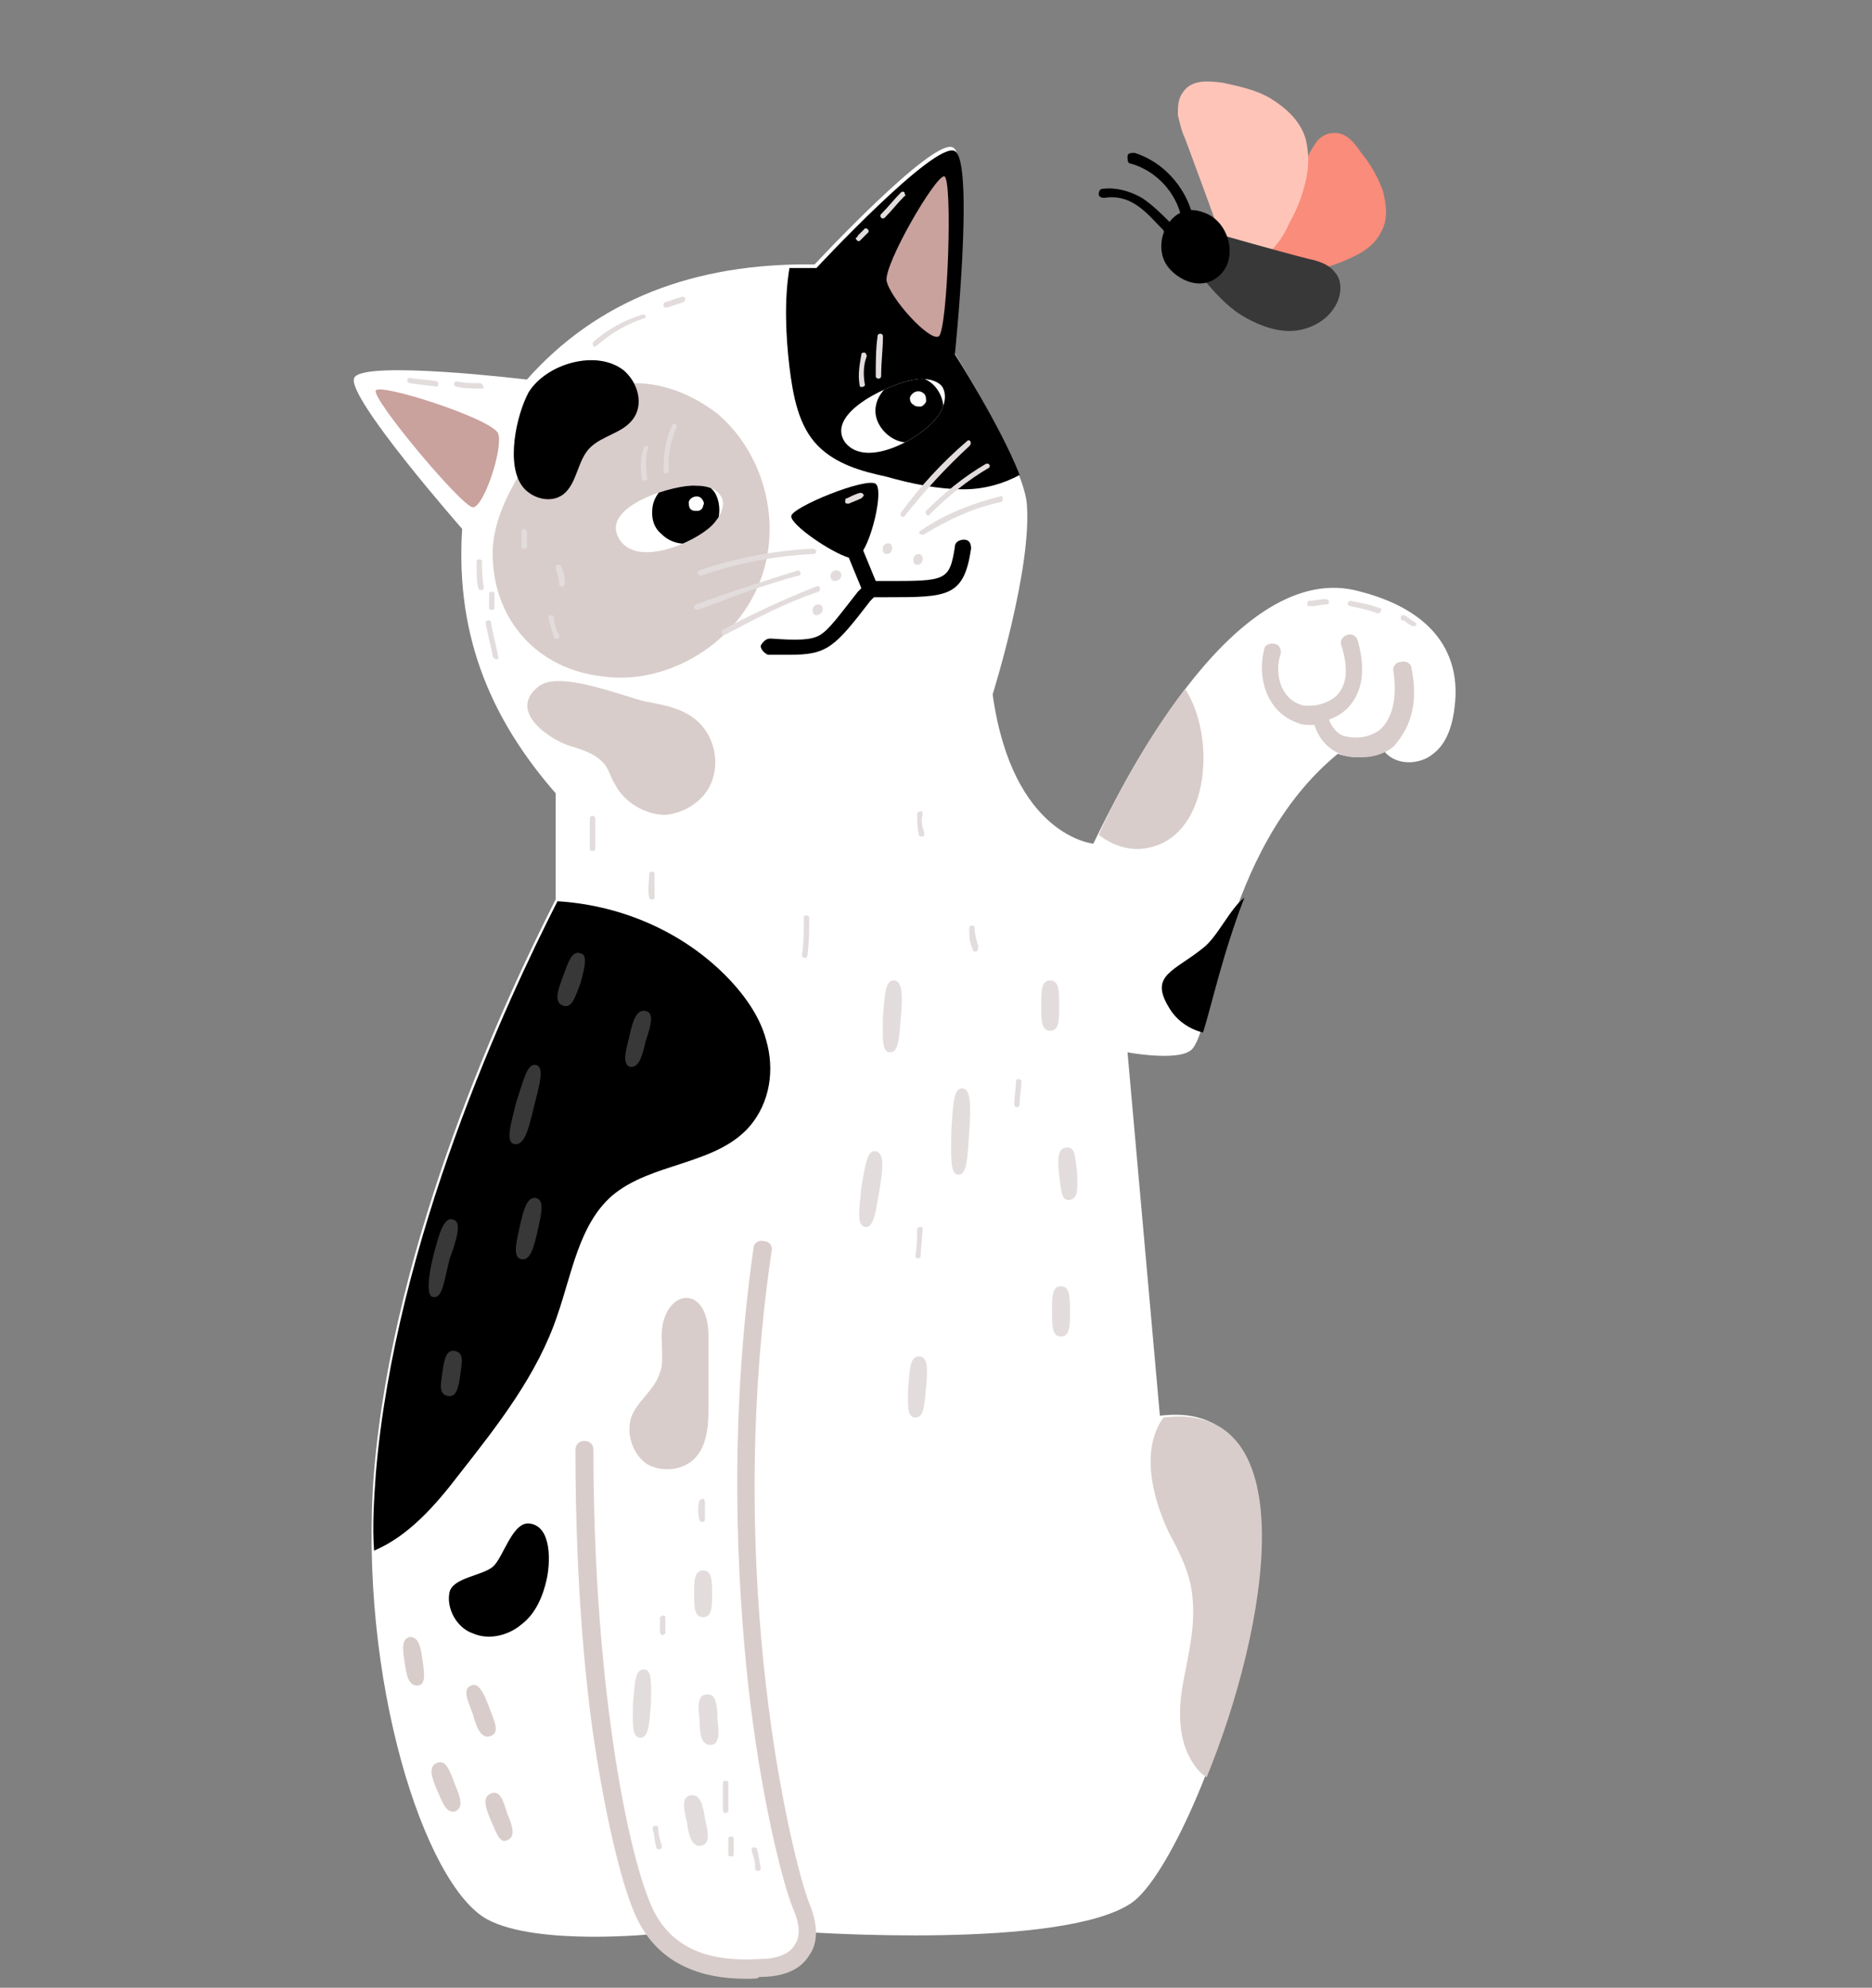 <?xml version="1.0" encoding="utf-8"?>
<!-- Generator: Adobe Illustrator 26.1.0, SVG Export Plug-In . SVG Version: 6.00 Build 0)  -->
<svg version="1.1" id="瀧_1" xmlns="http://www.w3.org/2000/svg" xmlns:xlink="http://www.w3.org/1999/xlink" x="0px" y="0px"
	 viewBox="0 0 104.1 110.5" style="enable-background:new 0 0 104.1 110.5;" xml:space="preserve">
<rect x="0" y="0" width="104.1" height="110.5" fill="#808080" stroke="none"/>
<style type="text/css">
	.st0{clip-path:url(#SVGID_00000123434129404072547560000003582677225192156089_);}
	.st1{fill:#FFFFFF;}
	.st2{fill:#D8CDCB;}
	.st3{fill:#F98C7A;}
	.st4{fill:#FFC4B8;}
	.st5{fill:#383838;}
	.st6{clip-path:url(#SVGID_00000178202610526095878860000009081707913839010960_);}
	.st7{clip-path:url(#SVGID_00000031182192310943270960000008548881591436770697_);fill:#FFFFFF;}
	.st8{clip-path:url(#SVGID_00000049187391267322824420000010477536393744476813_);}
	.st9{clip-path:url(#SVGID_00000137097154153895304990000016097763025297606579_);fill:#FFFFFF;}
	.st10{fill:#C9A19D;}
	.st11{fill:#E2DDDC;}
</style>
<g>
	<g>
		<g>
			<defs>
				<rect id="SVGID_1_" x="-110.3" y="-98.1" width="450" height="450"/>
			</defs>
			<clipPath id="SVGID_00000013159784577607403280000013847385148045391513_">
				<use xlink:href="#SVGID_1_"  style="overflow:visible;"/>
			</clipPath>
			<g style="clip-path:url(#SVGID_00000013159784577607403280000013847385148045391513_);">
				<path class="st1" d="M75.3,32.8C68.4,31.3,62.2,44,60.8,46.9c0,0-4.5-0.4-5.6-8.3c0,0,2.2-7,1.9-10.6c-0.2-2.3-4.1-8.5-4.1-8.5
					s1.1-10.7,0-11.3s-7.7,6.5-7.7,6.5c-6.7-0.1-12.1,2-16,6.4c0,0-9.1-1.1-9.6-0.1s6,8.4,6,8.4c-0.4,6.2,1.8,10.8,5.2,14.7V50
					c-2.8,5.5-9,18.8-10.1,31.8c-0.9,11.5,2.8,23,6.3,24.9c2.8,1.5,9.4,0.8,9.4,0.8c3.7,3,8.2,2.1,8.3-0.1c0,0,14.2,1,18.1-1.6
					c3.9-2.6,12.9-28.5,1.6-27.1l-1.8-20.2c0,0,2.7,0.5,3.5-0.1c1.3-0.9,1.6-11.1,8.2-16.5c0.8,0.3,1.7,0.2,2.6-0.1
					c0.7,0.8,2,0.7,2.7,0.1c0.8-0.6,1.1-1.7,1.2-2.7C81.2,36.6,80,33.9,75.3,32.8z"/>
				<path d="M56.7,26.4c-1.1-2.8-3.6-6.7-3.6-6.7s1.1-10.7,0-11.3s-7.7,6.5-7.7,6.5c-0.5,0-1,0-1.5,0c-0.3,1.8-0.2,3.8,0,5.5
					c0.2,1.6,0.5,3.3,1.6,4.4c1,1,2.4,1.4,3.8,1.7c1.4,0.4,2.9,0.7,4.3,0.7C54.7,27.2,55.8,26.9,56.7,26.4z"/>
				<path class="st2" d="M35.3,21.3c1.7,0,3.3,0.7,4.6,1.7c2.7,2.3,3.7,6.4,2.2,9.7c-1.4,3.2-5.1,5.4-8.6,4.9
					c-3.6-0.4-6-3.1-6.1-6.6c-0.1-2.6,1.7-5,3.1-7.1C31.5,22.4,33.3,21.4,35.3,21.3z"/>
				<path class="st2" d="M41.5,110c-1.6,0-4.4-0.3-5.9-3c-0.8-1.4-1.7-4.9-2.4-9.2c-0.6-3.6-1.2-9.5-1.2-17.2c0-0.3,0.2-0.5,0.5-0.5
					s0.5,0.2,0.5,0.5c0,13.6,2.1,23.5,3.5,25.9s4,2.5,5.8,2.4c0.7,0,1.6-0.2,1.9-0.8c0.3-0.4,0.3-1.1-0.1-2
					c-0.6-1.5-1.8-6.2-2.5-12.5C41,88,40.5,79.2,41.9,69.4c0-0.3,0.3-0.5,0.6-0.4c0.3,0,0.5,0.3,0.4,0.6
					c-2.7,18.4,1.2,33.9,2.1,36.2c0.5,1.2,0.5,2.2,0,2.9c-0.5,0.8-1.4,1.2-2.8,1.2C42.2,110,41.9,110,41.5,110z"/>
				<path d="M53.6,30c-0.2,0-0.5,0.1-0.5,0.4c-0.3,1.9-0.5,1.9-3.8,1.9c-0.2,0-0.4,0-0.6,0L48,30.6c0.6-1,1.1-3.4,0.7-3.7
					c-0.5-0.4-4.7,1.3-4.7,1.8s2.2,2,3.2,2.3l0.7,1.7l-0.2,0.2c-1.1,1.4-1.6,2.1-2.1,2.4c-0.5,0.3-1.3,0.3-2.7,0.2h-0.1
					c-0.2,0-0.4,0.2-0.5,0.4c0,0.2,0.2,0.4,0.4,0.5h0.1c0.4,0,0.8,0,1.1,0c2.1,0,2.5-0.4,4.5-3l0.2-0.2c0.2,0,0.5,0,0.7,0
					c3.4,0,4.3,0,4.7-2.7C54,30.2,53.9,30,53.6,30z"/>
				<path class="st2" d="M78.5,37.2c0-0.3-0.3-0.5-0.6-0.4c-0.3,0-0.5,0.3-0.4,0.6c0.2,1.5-0.1,2.6-0.8,3.2c-0.6,0.4-1.3,0.5-2,0.3
					c-0.3-0.1-0.6-0.4-0.8-0.9c0.3-0.1,0.7-0.3,1-0.6c0.6-0.6,1.2-1.7,0.6-3.8c-0.1-0.3-0.4-0.4-0.6-0.3c-0.3,0.1-0.4,0.4-0.3,0.6
					c0.4,1.3,0.3,2.2-0.3,2.8c-0.6,0.5-1.4,0.6-1.9,0.5c-1.3-0.4-1.5-1.9-1.2-2.8c0.1-0.3-0.1-0.6-0.3-0.6c-0.3-0.1-0.6,0.1-0.6,0.3
					c-0.4,1.5,0.1,3.5,1.9,4.1c0.2,0.1,0.5,0.1,0.8,0.1h0.1c0.2,0.7,0.7,1.3,1.4,1.6c0.4,0.2,0.8,0.2,1.2,0.2c0.7,0,1.3-0.2,1.8-0.6
					C78,40.9,79,39.7,78.5,37.2z"/>
				<g>
					<path class="st3" d="M71,12.5c0.4-0.8,1.1-2.5,1.7-3.7c0.1-0.3,0.3-0.6,0.5-0.9c0.2-0.3,0.6-0.5,0.9-0.5
						c0.7-0.1,1.2,0.5,1.6,1.1c0.5,0.6,0.9,1.3,1.2,2.1c0.2,0.8,0.3,1.6-0.1,2.3c-0.3,0.6-0.8,1-1.4,1.3c-0.6,0.3-1.1,0.5-1.8,0.7
						C71.7,15.5,70,14.7,71,12.5z"/>
					<path class="st4" d="M67.7,12.6c-0.4-1.1-1.2-3.3-1.8-4.9c-0.2-0.4-0.3-0.9-0.4-1.3c0-0.5,0-0.9,0.3-1.3
						c0.5-0.7,1.4-0.6,2.2-0.5c0.9,0.2,1.9,0.4,2.7,0.9s1.6,1.2,1.9,2.2c0.2,0.8,0.2,1.6,0,2.4s-0.4,1.4-0.9,2.3
						C70.7,14.7,68.7,15.5,67.7,12.6z"/>
					<path class="st5" d="M66.9,15.5c0.6,0.7,1.3,1.5,2.1,2s1.8,0.9,2.7,0.9c1,0,2-0.5,2.5-1.3c0.4-0.6,0.5-1.5,0-2
						c-0.3-0.4-0.9-0.6-1.4-0.7C71.2,14,67.7,13,67.7,13L66.9,15.5z"/>
					<path d="M65,14.9c0.6,0.7,1.6,1.1,2.4,0.7c1.6-0.8,1.1-3.3-0.5-3.8C65.1,11.1,63.9,13.6,65,14.9z"/>
					<path d="M66,12.3c-0.1,0-0.3-0.1-0.3-0.2c-0.3-1.4-1.4-2.6-2.8-3c-0.2,0-0.2-0.2-0.2-0.4s0.2-0.2,0.4-0.2
						c1.6,0.5,2.8,1.9,3.2,3.4C66.3,12.1,66.2,12.2,66,12.3L66,12.3z"/>
					<path d="M64.9,12.9c-0.1,0-0.2,0-0.2-0.1c-0.5-0.5-0.9-1-1.5-1.4S62,10.9,61.4,11c-0.2,0-0.3-0.1-0.3-0.2
						c0-0.2,0.1-0.3,0.2-0.3c0.7-0.1,1.5,0.1,2.2,0.5c0.6,0.4,1.1,0.9,1.6,1.4c0.1,0.1,0.1,0.3,0,0.4C65,12.9,65,12.9,64.9,12.9z"/>
				</g>
				<g>
					<g>
						<g>
							<path id="SVGID_00000176759491047924741790000017702623559660424606_" class="st1" d="M38.7,27c0.5,0,1.1,0.1,1.4,0.6
								c0.3,0.5-0.1,1.2-0.5,1.6c-1,1-4.3,2.4-5.2,0.7C33.4,28.1,37.6,26.9,38.7,27z"/>
						</g>
						<g>
							<g>
								<defs>
									<path id="SVGID_00000146489055611178046870000012189681381750772881_" d="M38.7,27c0.5,0,1.1,0.1,1.4,0.6
										c0.3,0.5-0.1,1.2-0.5,1.6c-1,1-4.3,2.4-5.2,0.7C33.4,28.1,37.6,26.9,38.7,27z"/>
								</defs>
								<clipPath id="SVGID_00000091006833285213687090000000971289529204221334_">
									<use xlink:href="#SVGID_00000146489055611178046870000012189681381750772881_"  style="overflow:visible;"/>
								</clipPath>
								<path style="clip-path:url(#SVGID_00000091006833285213687090000000971289529204221334_);" d="M36.3,28.1
									c-0.1,0.6,0,1.2,0.5,1.6c0.4,0.4,1,0.6,1.6,0.5s1.2-0.6,1.5-1.2c0.2-0.6,0.1-1.4-0.3-1.8C38.5,26.1,36.6,26.7,36.3,28.1z"/>
							</g>
						</g>
						<g>
							<g>
								<defs>
									<path id="SVGID_00000118359629749762923990000003843492858014206885_" d="M38.7,27c0.5,0,1.1,0.1,1.4,0.6
										c0.3,0.5-0.1,1.2-0.5,1.6c-1,1-4.3,2.4-5.2,0.7C33.4,28.1,37.6,26.9,38.7,27z"/>
								</defs>
								<clipPath id="SVGID_00000039845731880406227640000010304541390022011838_">
									<use xlink:href="#SVGID_00000118359629749762923990000003843492858014206885_"  style="overflow:visible;"/>
								</clipPath>
								<path style="clip-path:url(#SVGID_00000039845731880406227640000010304541390022011838_);fill:#FFFFFF;" d="M38.3,27.9
									c0,0.1,0,0.3,0.1,0.4c0.1,0.1,0.2,0.1,0.4,0.1c0.1,0,0.3-0.1,0.3-0.3c0.1-0.1,0-0.3-0.1-0.4C38.8,27.5,38.4,27.6,38.3,27.9z
									"/>
							</g>
						</g>
					</g>
					<g>
						<g>
							<path id="SVGID_00000049214469957635895670000017339691623697015481_" class="st1" d="M50.9,21.1c0.5-0.1,1.2,0,1.5,0.4
								c0.3,0.5,0.1,1.2-0.3,1.7c-0.8,1.1-3.9,2.9-5.1,1.4C45.8,22.9,49.8,21.2,50.9,21.1z"/>
						</g>
						<g>
							<g>
								<defs>
									<path id="SVGID_00000164486152285405524820000016127003874664938904_" d="M50.9,21.1c0.5-0.1,1.2,0,1.5,0.4
										c0.3,0.5,0.1,1.2-0.3,1.7c-0.8,1.1-3.9,2.9-5.1,1.4C45.8,22.9,49.8,21.2,50.9,21.1z"/>
								</defs>
								<clipPath id="SVGID_00000067233207691080088220000014385894611108637355_">
									<use xlink:href="#SVGID_00000164486152285405524820000016127003874664938904_"  style="overflow:visible;"/>
								</clipPath>
								<path style="clip-path:url(#SVGID_00000067233207691080088220000014385894611108637355_);" d="M48.7,22.6
									c-0.1,0.6,0.2,1.2,0.7,1.6c0.5,0.4,1.1,0.5,1.7,0.3c0.6-0.2,1.1-0.7,1.3-1.4c0.2-0.6-0.1-1.4-0.6-1.8
									C50.7,20.4,48.9,21.3,48.7,22.6z"/>
							</g>
						</g>
						<g>
							<g>
								<defs>
									<path id="SVGID_00000011010647277336097190000005263513293338729404_" d="M50.9,21.1c0.5-0.1,1.2,0,1.5,0.4
										c0.3,0.5,0.1,1.2-0.3,1.7c-0.8,1.1-3.9,2.9-5.1,1.4C45.8,22.9,49.8,21.2,50.9,21.1z"/>
								</defs>
								<clipPath id="SVGID_00000138544143730247627460000016240186989305265582_">
									<use xlink:href="#SVGID_00000011010647277336097190000005263513293338729404_"  style="overflow:visible;"/>
								</clipPath>
								<path style="clip-path:url(#SVGID_00000138544143730247627460000016240186989305265582_);fill:#FFFFFF;" d="M50.6,22.1
									c0,0.1,0,0.3,0.2,0.4c0.1,0.1,0.2,0.1,0.4,0.1c0.1,0,0.3-0.2,0.3-0.3s0-0.3-0.1-0.4C51.1,21.6,50.7,21.8,50.6,22.1z"/>
							</g>
						</g>
					</g>
				</g>
				<path class="st10" d="M49.3,15.6c-0.1-1,2.7-5.8,3.2-5.8s0.2,8.6-0.3,8.9S49.5,16.6,49.3,15.6z"/>
				<path class="st10" d="M20.9,21.7c-0.3,0.4,4.8,6.5,5.4,6.5c0.6,0,1.7-3.3,1.4-4.1C27.4,23.3,21.2,21.3,20.9,21.7z"/>
				<path d="M39.9,53.8c-2.4-2.2-5.6-3.5-8.9-3.7l0,0c-2.8,5.5-9,18.8-10.1,31.8c-0.1,1.4-0.2,2.9-0.1,4.3c1.9-0.8,3.4-2.5,4.7-4.2
					c2.2-2.8,4.4-5.6,5.5-8.9c0.8-2.3,1.2-5,3-6.6c2.2-1.9,5.8-1.7,7.7-3.9c1.1-1.3,1.4-3.1,0.9-4.8C42.2,56.3,41.1,54.9,39.9,53.8z
					"/>
				<path class="st2" d="M63.3,47.2c4-0.2,4.4-6.2,2.6-8.9c-2.3,3-4,6.3-4.8,8.1C61.7,46.9,62.5,47.2,63.3,47.2z"/>
				<path class="st2" d="M36.8,74.6c0,0.6,0.1,1.2-0.1,1.7c-0.3,1-1.3,1.6-1.6,2.5s0.1,2.1,0.9,2.6c0.9,0.5,2.1,0.3,2.7-0.4
					c0.7-0.8,0.7-2,0.7-3c0-1.2,0-2.4,0-3.7C39.4,71.1,36.6,71.7,36.8,74.6z"/>
				<path d="M66.9,52.7c-1.6,1.3-3,1.5-1.9,3.3c0.4,0.7,1.1,1.2,1.9,1.4c0.5-1.6,1.1-4.4,2.3-7.5C68.4,50.5,67.7,52.1,66.9,52.7z"/>
				<path class="st2" d="M64.7,78.8c-1.3,1.8-0.6,4.5,0.3,6.4c0.6,1.1,1.2,2.3,1.3,3.5c0.2,1.6-0.2,3.2-0.5,4.8s-0.3,3.3,0.6,4.6
					c0.2,0.3,0.4,0.5,0.7,0.7C70.5,90.5,72.7,77.8,64.7,78.8z"/>
				<path d="M27.4,87.1c-0.6,0.5-2.2,0.6-2.4,1.4c-0.2,0.9,0.4,2,1.3,2.3c0.9,0.4,2,0.1,2.7-0.5c0.8-0.6,1.2-1.6,1.4-2.5
					s0.3-2.9-0.9-3.1C28.5,84.5,28,86.6,27.4,87.1z"/>
				<path d="M29.1,27.1c0.5,0.6,1.5,0.9,2.2,0.4c0.8-0.6,0.8-1.9,1.5-2.6s1.8-0.8,2.4-1.6c0.6-0.8,0.3-2-0.5-2.7
					c-1.5-1.2-4.3-0.4-5.3,1.2C28.7,23.1,28.1,25.9,29.1,27.1z"/>
				<path class="st2" d="M31.8,41.5c0.7,0.2,1.5,0.5,1.9,1.1c0.2,0.3,0.3,0.7,0.5,1c0.5,1,1.7,1.7,2.8,1.7c1.1-0.1,2.2-0.8,2.6-1.9
					c0.4-1.1,0.1-2.4-0.7-3.2s-1.9-1-3-1.2c-1.3-0.3-4.9-1.8-6-0.8C28.2,39.6,30.7,41.2,31.8,41.5z"/>
				<g>
					<path class="st5" d="M32.3,53c-0.5-0.2-0.7,0.5-1,1.3s-0.5,1.4,0,1.6c0.5,0.2,0.7-0.5,1-1.3C32.5,53.8,32.7,53.1,32.3,53z"/>
					<path class="st5" d="M35.9,56.2c-0.5-0.1-0.7,0.5-0.9,1.4c-0.2,0.8-0.4,1.5,0,1.7c0.5,0.1,0.7-0.5,0.9-1.4
						C36.2,57,36.4,56.3,35.9,56.2z"/>
					<path class="st5" d="M29.7,61.5c0.3-1.2,0.6-2.2,0.1-2.3s-0.7,0.9-1.1,2.1c-0.3,1.2-0.6,2.2-0.1,2.3
						C29.2,63.7,29.4,62.7,29.7,61.5z"/>
					<path class="st5" d="M25.2,67.8c-0.5-0.2-0.8,0.8-1.1,2s-0.4,2.3,0,2.3c0.5,0.1,0.6-0.9,0.9-2.1C25.4,68.9,25.7,67.9,25.2,67.8
						z"/>
					<path class="st5" d="M29.8,66.6c-0.5-0.1-0.7,0.7-0.9,1.6c-0.2,0.9-0.4,1.7,0.1,1.8s0.7-0.7,0.9-1.6S30.3,66.7,29.8,66.6z"/>
					<path class="st5" d="M25.3,75.1c-0.5-0.1-0.6,0.5-0.7,1.2c-0.1,0.7-0.2,1.2,0.3,1.3s0.6-0.5,0.7-1.2S25.8,75.2,25.3,75.1z"/>
				</g>
				<g>
					<path class="st11" d="M49.7,54.5c-0.5,0-0.5,0.9-0.6,2c0,1.1-0.1,2,0.4,2s0.5-0.9,0.6-2C50.2,55.4,50.2,54.5,49.7,54.5z"/>
					<path class="st11" d="M48.7,64c-0.5-0.1-0.6,0.9-0.8,2c-0.1,1.2-0.3,2.1,0.2,2.2c0.5,0.1,0.6-0.9,0.8-2
						C49.1,65,49.2,64.1,48.7,64z"/>
					<path class="st11" d="M53.5,60.5c-0.5,0-0.5,1-0.6,2.4c0,1.3-0.1,2.4,0.4,2.4s0.5-1,0.6-2.4S54,60.5,53.5,60.5z"/>
					<path class="st11" d="M58.9,55.9c0-0.8,0-1.4-0.5-1.4s-0.5,0.6-0.5,1.4c0,0.8,0,1.4,0.5,1.4S58.9,56.7,58.9,55.9z"/>
					<path class="st11" d="M59.9,65.2c-0.1-0.8-0.1-1.5-0.6-1.4c-0.5,0-0.5,0.7-0.4,1.5s0.1,1.5,0.6,1.4S59.9,66,59.9,65.2z"/>
					<path class="st11" d="M59,71.5c-0.5,0-0.5,0.6-0.5,1.4c0,0.8,0,1.4,0.5,1.4s0.5-0.6,0.5-1.4S59.5,71.5,59,71.5z"/>
					<path class="st11" d="M51.1,75.4c-0.5,0-0.5,0.7-0.6,1.7c0,0.9-0.1,1.7,0.4,1.7s0.5-0.7,0.6-1.7S51.6,75.4,51.1,75.4z"/>
					<path class="st11" d="M39.1,87.3c-0.5,0-0.5,0.6-0.5,1.3s0,1.3,0.5,1.3s0.5-0.6,0.5-1.3S39.6,87.3,39.1,87.3z"/>
					<path class="st11" d="M35.8,92.8c-0.5,0-0.5,0.8-0.6,1.9c0,1-0.1,1.9,0.4,1.9s0.5-0.8,0.6-1.9C36.2,93.7,36.3,92.8,35.8,92.8z"
						/>
					<path class="st11" d="M39.3,94.2c-0.5,0-0.5,0.6-0.4,1.4c0,0.8,0.1,1.4,0.6,1.4s0.5-0.6,0.4-1.4C39.9,94.8,39.8,94.1,39.3,94.2
						z"/>
					<path class="st11" d="M38.4,99.8c-0.5,0.1-0.4,0.7-0.2,1.5c0.1,0.8,0.3,1.4,0.8,1.3s0.4-0.7,0.2-1.5
						C39.1,100.3,38.9,99.7,38.4,99.8z"/>
				</g>
				<g>
					<path class="st2" d="M22.8,91c-0.5,0.1-0.4,0.7-0.3,1.4c0.1,0.7,0.2,1.3,0.7,1.3s0.4-0.7,0.3-1.4S23.3,91,22.8,91z"/>
					<path class="st2" d="M24.3,98c-0.5,0.2-0.3,0.8,0,1.5s0.5,1.3,1,1.2c0.5-0.2,0.3-0.8,0-1.5C25,98.4,24.8,97.8,24.3,98z"/>
					<path class="st2" d="M27.3,96.5c0.5-0.2,0.2-0.8-0.1-1.6s-0.6-1.4-1-1.2c-0.5,0.2-0.2,0.8,0.1,1.6
						C26.5,96.1,26.8,96.7,27.3,96.5z"/>
					<path class="st2" d="M27.3,99.7c-0.5,0.2-0.3,0.8,0,1.5s0.5,1.3,0.9,1.1c0.5-0.2,0.3-0.8,0-1.5C28,100.1,27.8,99.5,27.3,99.7z"
						/>
				</g>
				<g>
					<path class="st11" d="M53.8,24.5c-1.4,1.2-2.6,2.5-3.7,4c-0.1,0.2,0.1,0.3,0.2,0.2c1.1-1.4,2.3-2.7,3.6-3.9
						C54.1,24.6,53.9,24.4,53.8,24.5z"/>
					<path class="st11" d="M54.8,25.8c-1.2,0.7-2.3,1.6-3.3,2.6c-0.1,0.1,0.1,0.4,0.2,0.2c1-1,2.1-1.9,3.3-2.6
						C55.1,25.9,55,25.7,54.8,25.8z"/>
					<path class="st11" d="M55.6,27.6c-1.6,0.4-3.1,1-4.4,1.9c-0.2,0.1,0,0.3,0.2,0.2c1.3-0.8,2.8-1.5,4.3-1.8
						C55.8,27.8,55.8,27.5,55.6,27.6z"/>
					<path class="st11" d="M45.2,30.5c-2.1,0.1-4.2,0.5-6.3,1.2C38.7,31.8,38.8,32,39,32c2-0.7,4.1-1.1,6.2-1.2
						C45.5,30.8,45.4,30.5,45.2,30.5z"/>
					<path class="st11" d="M44.4,31.7c-1.9,0.6-3.8,1.2-5.7,1.9c-0.2,0.1-0.1,0.3,0.1,0.3c1.9-0.7,3.7-1.4,5.6-1.9
						C44.6,32,44.5,31.7,44.4,31.7z"/>
					<path class="st11" d="M45.4,32.6c-1.8,0.7-3.5,1.5-5.2,2.4c-0.2,0.1,0,0.4,0.1,0.3c1.7-0.9,3.4-1.8,5.2-2.4
						C45.7,32.8,45.6,32.5,45.4,32.6z"/>
					<path class="st11" d="M46.5,31.7c-0.4,0-0.4,0.6-0.1,0.6C46.9,32.3,46.9,31.7,46.5,31.7z"/>
					<path class="st11" d="M45.5,33.6c-0.4,0-0.4,0.6-0.1,0.6C45.8,34.2,45.9,33.6,45.5,33.6z"/>
					<path class="st11" d="M49.4,30.2c-0.4,0-0.4,0.6-0.1,0.6C49.7,30.8,49.7,30.2,49.4,30.2z"/>
					<path class="st11" d="M51.1,30.8c-0.4,0-0.4,0.6-0.1,0.6C51.4,31.4,51.4,30.8,51.1,30.8z"/>
					<path class="st11" d="M35.8,24.9c-0.2,0.6-0.2,1.2-0.1,1.7c0,0.2,0.3,0.1,0.3,0c-0.1-0.5-0.1-1.1,0-1.6
						C36.2,24.8,35.9,24.7,35.8,24.9z"/>
					<path class="st11" d="M37.4,23.6c-0.4,0.8-0.5,1.7-0.5,2.6c0,0.2,0.3,0.1,0.3,0c-0.1-0.8,0.1-1.7,0.4-2.4
						C37.7,23.6,37.5,23.5,37.4,23.6z"/>
					<path class="st11" d="M48.1,19.6c-0.1,0-0.2,0-0.2,0.1c-0.1,0.6-0.2,1.1-0.1,1.7c0,0.2,0.3,0.1,0.3,0c-0.1-0.5-0.1-1.1,0.1-1.6
						C48.2,19.7,48.1,19.6,48.1,19.6z"/>
					<path class="st11" d="M48.8,18.7c-0.1,0.7-0.1,1.5-0.1,2.2c0,0.2,0.3,0.2,0.3,0c0-0.8,0.1-1.5,0.1-2.2
						C49.1,18.5,48.8,18.5,48.8,18.7z"/>
					<path class="st11" d="M35.7,17.5c-1,0.3-1.9,0.8-2.7,1.5c-0.1,0.1,0,0.4,0.2,0.2c0.8-0.7,1.7-1.2,2.6-1.5
						C36,17.7,35.9,17.4,35.7,17.5z"/>
					<path class="st11" d="M38.1,16.6c0-0.1-0.1-0.1-0.2-0.1c-0.3,0.1-0.6,0.2-0.9,0.3c-0.1,0-0.1,0.1-0.1,0.2
						c0,0.1,0.1,0.1,0.2,0.1c0.3-0.1,0.6-0.2,0.9-0.3C38.1,16.8,38.1,16.6,38.1,16.6z"/>
					<path class="st11" d="M24.3,21.2c-0.5-0.1-1-0.1-1.5-0.2c-0.2,0-0.2,0.3,0,0.3c0.5,0.1,1,0.1,1.5,0.2
						C24.4,21.5,24.4,21.2,24.3,21.2z"/>
					<path class="st11" d="M26.7,21.3c-0.4,0-0.9,0-1.3-0.1c-0.2,0-0.2,0.3,0,0.3c0.4,0.1,0.9,0.1,1.3,0.1c0.1,0,0.2,0,0.2-0.1
						C26.8,21.4,26.8,21.3,26.7,21.3z"/>
					<path class="st11" d="M50.3,10.7c-0.1-0.1-0.2,0-0.2,0c-0.4,0.4-0.7,0.8-1.1,1.2c-0.1,0.1,0,0.2,0,0.2c0.1,0.1,0.2,0,0.2,0
						c0.4-0.4,0.7-0.8,1.1-1.2C50.4,10.9,50.3,10.8,50.3,10.7z"/>
					<path class="st11" d="M48.3,12.8l-0.1-0.1h-0.1c-0.1,0.1-0.3,0.3-0.4,0.4c0,0,0,0.1-0.1,0.1v0.1l0.1,0.1h0.1
						c0.1-0.1,0.3-0.3,0.4-0.4l0.1-0.1C48.3,12.9,48.3,12.9,48.3,12.8z"/>
					<path class="st11" d="M48,27.5c0-0.1-0.1-0.1-0.2-0.1c-0.3,0.1-0.5,0.2-0.7,0.3c-0.1,0-0.1,0.1-0.1,0.2c0,0.1,0.1,0.1,0.2,0.1
						c0.2-0.1,0.5-0.2,0.7-0.3C48,27.6,48.1,27.5,48,27.5z"/>
					<path class="st11" d="M26.8,31.2c0-0.1-0.1-0.1-0.2-0.1c-0.1,0-0.1,0.1-0.1,0.2c0,0.5,0,1,0.1,1.4c0,0.1,0.1,0.1,0.2,0.1
						c0.1,0,0.1-0.1,0.1-0.2C26.8,32.1,26.8,31.6,26.8,31.2z"/>
					<path class="st11" d="M27.7,36.5c-0.1-0.6-0.3-1.3-0.4-1.9c0-0.2-0.3-0.1-0.3,0c0.1,0.6,0.3,1.3,0.4,1.9
						C27.5,36.7,27.8,36.7,27.7,36.5z"/>
					<path class="st11" d="M27.5,33c0-0.1-0.1-0.1-0.2-0.1c-0.1,0-0.1,0.1-0.1,0.2c0,0.2,0,0.4,0,0.7c0,0.1,0.1,0.1,0.2,0.1
						c0.1,0,0.1-0.1,0.1-0.2C27.5,33.4,27.5,33.2,27.5,33z"/>
					<path class="st11" d="M29.3,29.6c0-0.1-0.1-0.2-0.1-0.2c-0.1,0-0.2,0.1-0.2,0.1c0,0.3,0,0.6,0,0.9c0,0.1,0.1,0.1,0.2,0.1
						c0.1,0,0.1-0.1,0.1-0.2C29.3,30.2,29.3,29.9,29.3,29.6z"/>
					<path class="st11" d="M31.2,31.5c0-0.1-0.1-0.1-0.2-0.1c-0.1,0-0.1,0.1-0.1,0.2c0.1,0.3,0.2,0.6,0.2,0.9c0,0.1,0.1,0.1,0.2,0.1
						c0.1,0,0.1-0.1,0.1-0.2C31.4,32.2,31.4,31.8,31.2,31.5z"/>
					<path class="st11" d="M30.8,34.3c0-0.1-0.1-0.1-0.2-0.1c-0.1,0-0.1,0.1-0.1,0.2c0.1,0.3,0.2,0.7,0.3,1c0,0.1,0.1,0.1,0.2,0.1
						c0.1,0,0.1-0.1,0.1-0.2C30.9,35,30.8,34.6,30.8,34.3z"/>
					<path class="st11" d="M33.1,45.5c0-0.2-0.3-0.2-0.3,0c0,0.6,0,1.1,0,1.7c0,0.1,0.1,0.1,0.2,0.1c0.1,0,0.1-0.1,0.1-0.2
						C33.1,46.6,33.1,46.1,33.1,45.5z"/>
					<path class="st11" d="M36.4,48.6c0-0.2-0.3-0.2-0.3,0c0,0.4-0.1,0.9,0,1.3c0,0.1,0.1,0.1,0.2,0.1c0.1,0,0.1-0.1,0.1-0.2
						C36.4,49.4,36.4,49,36.4,48.6z"/>
					<path class="st11" d="M51.3,45.3c0-0.1,0-0.2-0.1-0.2S51,45.2,51,45.2c0,0.4,0,0.8,0.1,1.2c0,0.1,0.1,0.1,0.2,0.1
						c0.1,0,0.1-0.1,0.1-0.2C51.3,46,51.2,45.7,51.3,45.3z"/>
					<path class="st11" d="M44.7,51c0,0.7,0,1.4-0.1,2.1c0,0.2,0.3,0.2,0.3,0C45,52.4,45,51.7,45,51C45,50.9,44.7,50.8,44.7,51z"/>
					<path class="st11" d="M54.4,52.6c-0.1-0.3-0.2-0.7-0.2-1c0-0.2-0.3-0.2-0.3,0c0,0.4,0,0.8,0.2,1.2c0,0.1,0.1,0.1,0.2,0.1
						C54.4,52.8,54.4,52.7,54.4,52.6z"/>
					<path class="st11" d="M73.7,33.3c-0.3,0-0.6,0.1-0.9,0.1c-0.1,0-0.1,0.1-0.1,0.2c0,0.1,0.1,0.1,0.2,0.1c0.3,0,0.6-0.1,0.9-0.1
						c0.1,0,0.1-0.1,0.1-0.2C73.9,33.4,73.8,33.3,73.7,33.3z"/>
					<path class="st11" d="M76.7,33.8c-0.5-0.2-1.1-0.3-1.6-0.4c-0.2,0-0.2,0.3,0,0.3c0.5,0.1,1,0.2,1.5,0.4
						C76.8,34.1,76.9,33.8,76.7,33.8z"/>
					<path class="st11" d="M78.7,34.6c-0.2-0.1-0.4-0.3-0.6-0.4H78c0,0-0.1,0-0.1,0.1v0.1c0,0,0,0.1,0.1,0.1l0,0l0,0c0,0,0,0,0.1,0
						l0.1,0.1c0.1,0.1,0.2,0.1,0.3,0.2c0.1,0,0.2,0,0.2,0C78.8,34.7,78.8,34.7,78.7,34.6z"/>
					<path class="st11" d="M56.5,60.1c0,0.4-0.1,0.9-0.1,1.3c0,0.2,0.3,0.2,0.3,0c0-0.4,0.1-0.9,0.1-1.3
						C56.8,60,56.5,59.9,56.5,60.1z"/>
					<path class="st11" d="M51.2,68.2c-0.1,0-0.2,0.1-0.2,0.1c0,0.5,0,1-0.1,1.5c0,0.2,0.3,0.2,0.3,0c0-0.5,0.1-1,0.1-1.5
						C51.3,68.2,51.3,68.2,51.2,68.2z"/>
					<path class="st11" d="M39.2,83.5c0-0.1-0.1-0.2-0.1-0.2c-0.1,0-0.1,0.1-0.2,0.1c-0.1,0.3-0.1,0.7,0,1.1c0,0.1,0.1,0.1,0.2,0.1
						c0.1,0,0.1-0.1,0.1-0.2C39.2,84.1,39.2,83.8,39.2,83.5z"/>
					<path class="st11" d="M36.9,89.8c-0.1,0-0.2,0.1-0.2,0.1c0,0.3,0,0.5,0,0.8c0,0.1,0.1,0.2,0.1,0.2c0.1,0,0.2-0.1,0.2-0.1
						c0-0.3,0-0.5,0-0.8C37,89.9,37,89.8,36.9,89.8z"/>
					<path class="st11" d="M36.6,101.6c0-0.1-0.1-0.1-0.2-0.1c-0.1,0-0.1,0.1-0.1,0.2c0.1,0.3,0.1,0.7,0.2,1c0,0.1,0.1,0.1,0.2,0.1
						c0.1,0,0.1-0.1,0.1-0.2C36.7,102.3,36.6,101.9,36.6,101.6z"/>
					<path class="st11" d="M40.5,99.1c0-0.1-0.1-0.1-0.2-0.1c-0.1,0-0.1,0.1-0.1,0.2c0,0.5,0,0.9,0,1.4c0,0.1,0.1,0.2,0.1,0.2
						c0.1,0,0.2-0.1,0.2-0.1C40.5,100,40.5,99.6,40.5,99.1z"/>
					<path class="st11" d="M40.8,102.2c0-0.1-0.1-0.1-0.2-0.1c-0.1,0-0.1,0.1-0.1,0.2c0,0.3,0,0.5,0,0.8c0,0.1,0.1,0.1,0.2,0.1
						c0.1,0,0.1-0.1,0.1-0.2C40.8,102.8,40.8,102.5,40.8,102.2z"/>
					<path class="st11" d="M42.1,102.8c0-0.1-0.1-0.1-0.2-0.1c-0.1,0-0.1,0.1-0.1,0.2c0.1,0.3,0.2,0.6,0.2,1c0,0.1,0.1,0.1,0.2,0.1
						c0.1,0,0.1-0.1,0.1-0.2C42.2,103.4,42.2,103.1,42.1,102.8z"/>
				</g>
			</g>
		</g>
	</g>
</g>
</svg>
